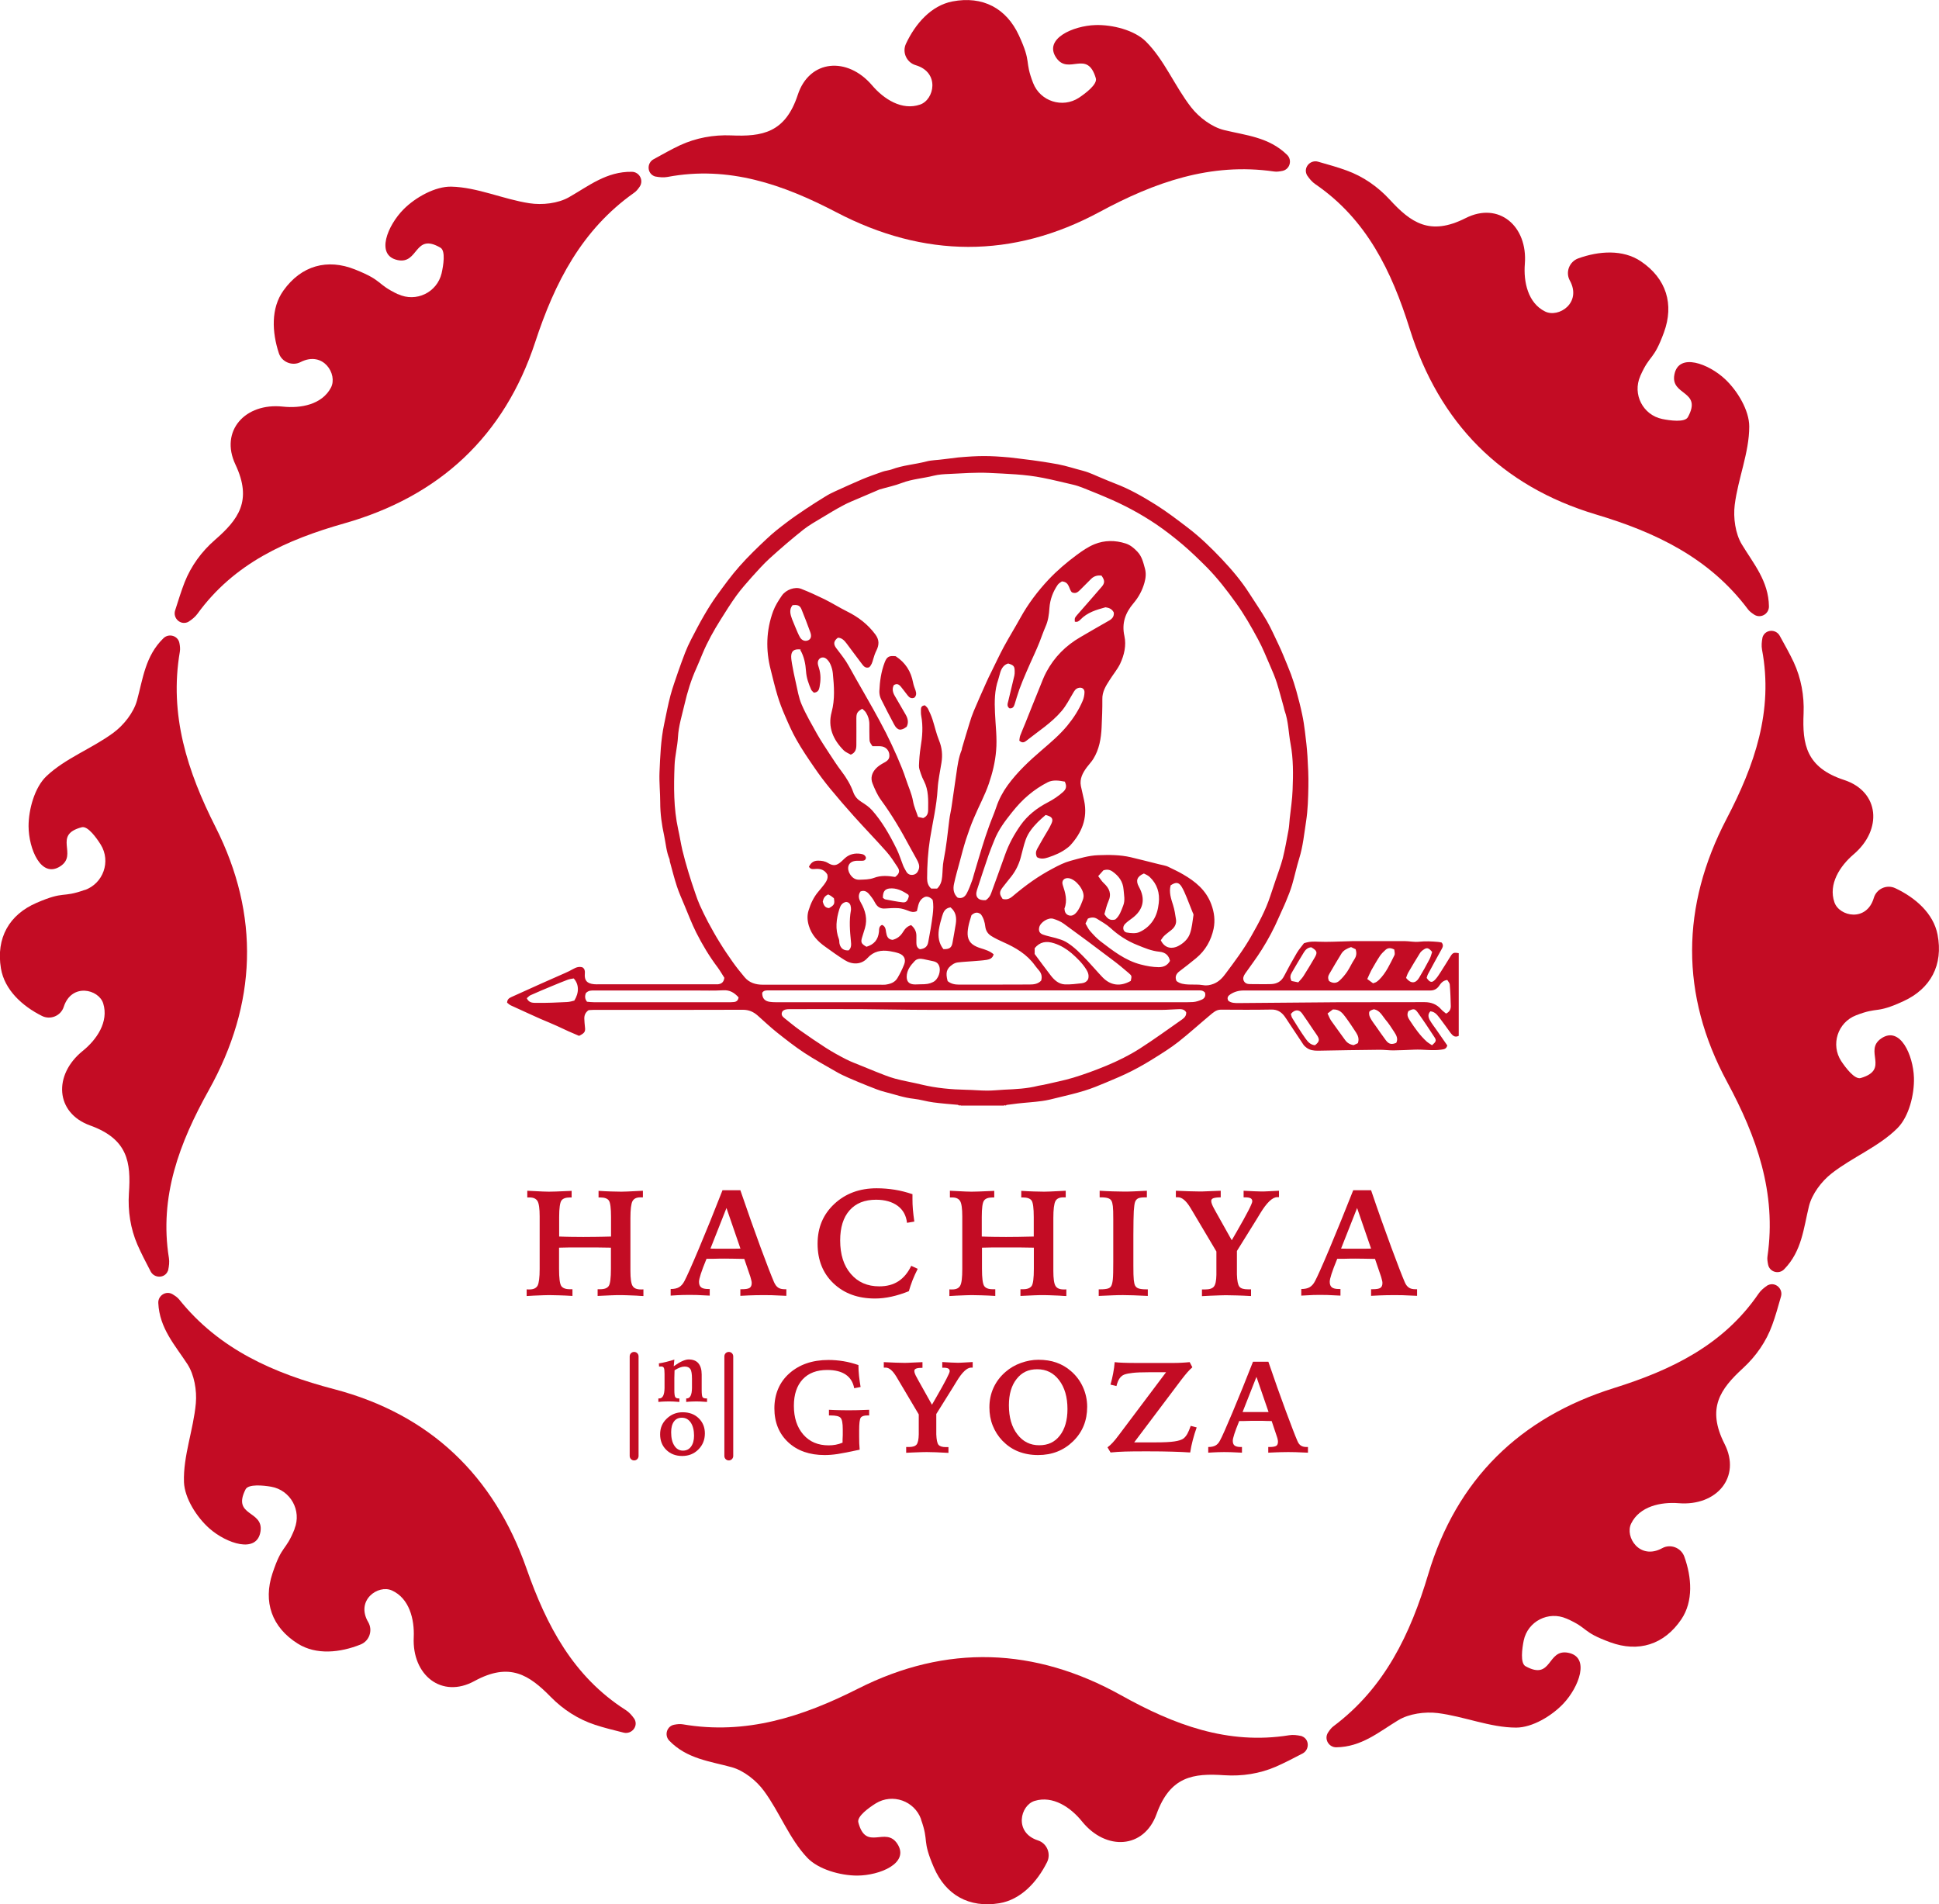 <?xml version="1.0" encoding="UTF-8"?>
<svg id="_レイヤー_2" data-name="レイヤー 2" xmlns="http://www.w3.org/2000/svg" viewBox="0 0 188.02 184.65">
  <defs>
    <style>
      .cls-1 {
        fill: #c30c24;
        stroke-width: 0px;
      }
    </style>
  </defs>
  <g id="_レイヤー_1-2" data-name="レイヤー 1">
    <g>
      <g>
        <path class="cls-1" d="M100.18,8.05c.69,1.78,2.85,2.47,4.44,1.43h0c.63-.42,1.81-1.3,1.64-1.89-.83-2.85-2.65-.25-3.84-1.99-1.25-1.83,1.62-3.1,3.8-3.17,1.65-.05,3.78.49,4.89,1.59,1.8,1.79,2.8,4.34,4.39,6.38.77.99,2.01,1.92,3.19,2.21,2.12.52,4.35.68,6.11,2.4.53.51.28,1.41-.44,1.56-.3.06-.56.1-.82.06-6.15-.89-11.59,1.05-16.91,3.92-8.45,4.56-17.04,4.47-25.52.04-5.17-2.7-10.45-4.55-16.39-3.43-.37.07-.78.03-1.15-.04-.04,0-.07-.02-.11-.03-.72-.28-.76-1.28-.08-1.65.93-.51,1.74-.97,2.55-1.35,1.55-.72,3.26-1.03,4.96-.96,3.01.13,5.26-.24,6.47-3.94,1.13-3.43,4.81-3.72,7.2-.92,1.14,1.34,2.9,2.48,4.66,1.87,1.38-.47,1.94-3.12-.43-3.82-.88-.26-1.33-1.25-.94-2.08.91-1.94,2.44-3.7,4.5-4.1,2.95-.57,5.24.67,6.45,3.29,1.27,2.75.51,2.38,1.38,4.62Z"/>
        <path class="cls-1" d="M159.05,36.48c-.77,1.75.26,3.76,2.13,4.15h0c.74.15,2.2.36,2.49-.18,1.43-2.6-1.7-2.06-1.31-4.12.41-2.18,3.34-1.05,4.93.45,1.2,1.13,2.33,3.02,2.33,4.58,0,2.53-1.09,5.05-1.41,7.61-.15,1.24.06,2.78.69,3.82,1.13,1.87,2.6,3.56,2.63,6.02,0,.73-.8,1.19-1.42.8-.26-.17-.47-.33-.62-.53-3.73-4.98-8.94-7.46-14.73-9.19-9.2-2.75-15.21-8.88-18.07-18.02-1.74-5.56-4.17-10.61-9.16-14.02-.31-.21-.57-.53-.78-.84-.02-.03-.04-.06-.05-.1-.31-.7.37-1.44,1.11-1.23,1.02.29,1.92.54,2.76.85,1.61.58,3.03,1.57,4.19,2.83,2.04,2.22,3.89,3.55,7.36,1.79,3.22-1.63,6.03.78,5.74,4.44-.14,1.75.3,3.8,1.97,4.62,1.31.64,3.58-.84,2.39-3.01-.44-.8-.05-1.82.81-2.14,2.02-.73,4.34-.89,6.08.28,2.49,1.68,3.23,4.18,2.24,6.89-1.04,2.84-1.33,2.04-2.3,4.24Z"/>
        <path class="cls-1" d="M89.32,176.43c-.64-1.8-2.78-2.55-4.4-1.55h0c-.64.4-1.84,1.25-1.69,1.84.75,2.87,2.65.32,3.79,2.09,1.2,1.86-1.7,3.06-3.89,3.07-1.65,0-3.77-.6-4.84-1.72-1.75-1.84-2.68-4.41-4.21-6.49-.74-1.01-1.95-1.97-3.13-2.3-2.11-.58-4.33-.8-6.05-2.57-.51-.53-.24-1.42.48-1.55.3-.06.57-.08.82-.04,6.13,1.05,11.62-.73,17.01-3.46,8.57-4.33,17.15-4.01,25.51.65,5.09,2.84,10.32,4.83,16.29,3.87.37-.06.78-.01,1.15.07.04,0,.07.02.11.04.71.29.72,1.3.04,1.66-.94.49-1.77.92-2.59,1.28-1.57.68-3.28.94-4.99.83-3.01-.21-5.26.1-6.58,3.76-1.22,3.39-4.91,3.58-7.22.73-1.1-1.37-2.83-2.55-4.61-2-1.39.43-2.02,3.07.33,3.83.87.28,1.29,1.29.88,2.11-.96,1.92-2.53,3.63-4.61,3.98-2.96.49-5.22-.81-6.36-3.46-1.2-2.78-.44-2.4-1.25-4.66Z"/>
        <path class="cls-1" d="M28.56,148.25c.71-1.77-.39-3.75-2.27-4.08h0c-.75-.13-2.21-.28-2.48.26-1.34,2.65,1.77,2,1.45,4.08-.34,2.19-3.3,1.16-4.94-.28-1.24-1.09-2.42-2.95-2.48-4.5-.09-2.53.92-5.08,1.15-7.65.11-1.25-.15-2.77-.82-3.8-1.19-1.83-2.71-3.47-2.82-5.93-.03-.73.76-1.22,1.39-.84.26.16.48.31.64.51,3.89,4.85,9.18,7.16,15.02,8.69,9.29,2.44,15.49,8.38,18.66,17.41,1.93,5.5,4.52,10.46,9.62,13.71.32.2.59.51.81.82.02.03.04.06.06.1.34.69-.32,1.45-1.07,1.27-1.03-.26-1.94-.48-2.78-.76-1.62-.53-3.08-1.47-4.28-2.69-2.11-2.15-4-3.42-7.42-1.55-3.17,1.73-6.05-.58-5.88-4.24.08-1.76-.43-3.79-2.12-4.55-1.33-.6-3.55.95-2.29,3.08.46.79.11,1.82-.74,2.16-1.99.8-4.31,1.04-6.09-.08-2.54-1.59-3.37-4.07-2.46-6.81.95-2.87,1.26-2.08,2.15-4.32Z"/>
        <path class="cls-1" d="M179.97,98.46c-1.78.69-2.47,2.85-1.43,4.44h0c.42.63,1.3,1.81,1.89,1.64,2.85-.83.25-2.65,1.99-3.84,1.83-1.25,3.1,1.62,3.17,3.8.05,1.65-.49,3.78-1.59,4.89-1.79,1.8-4.34,2.8-6.38,4.39-.99.77-1.92,2.01-2.21,3.19-.52,2.12-.68,4.35-2.4,6.11-.51.53-1.41.28-1.56-.44-.06-.3-.1-.56-.06-.82.89-6.15-1.05-11.59-3.92-16.91-4.56-8.45-4.47-17.04-.04-25.52,2.7-5.17,4.55-10.45,3.43-16.39-.07-.37-.03-.78.04-1.15,0-.04.02-.07.03-.11.28-.72,1.28-.76,1.65-.08.51.93.97,1.74,1.35,2.55.72,1.55,1.03,3.26.96,4.96-.13,3.01.24,5.26,3.94,6.47,3.43,1.13,3.72,4.81.92,7.2-1.34,1.14-2.48,2.9-1.87,4.66.47,1.38,3.12,1.94,3.82-.43.26-.88,1.25-1.33,2.08-.94,1.94.91,3.7,2.44,4.1,4.5.57,2.95-.67,5.24-3.29,6.45-2.75,1.27-2.38.51-4.62,1.38Z"/>
        <path class="cls-1" d="M151.9,156.96c-1.75-.77-3.76.26-4.15,2.13h0c-.15.74-.36,2.2.18,2.49,2.6,1.43,2.06-1.7,4.12-1.31,2.18.41,1.05,3.34-.45,4.93-1.13,1.2-3.02,2.33-4.58,2.33-2.53,0-5.05-1.09-7.61-1.41-1.24-.15-2.78.06-3.82.69-1.87,1.13-3.56,2.6-6.02,2.63-.73,0-1.19-.8-.8-1.42.17-.26.33-.47.53-.62,4.98-3.73,7.46-8.94,9.19-14.73,2.75-9.2,8.88-15.21,18.02-18.07,5.56-1.74,10.61-4.17,14.02-9.16.21-.31.53-.57.84-.78.03-.02.06-.04.1-.05.7-.31,1.44.37,1.23,1.11-.29,1.02-.54,1.92-.85,2.76-.58,1.61-1.57,3.03-2.83,4.19-2.22,2.04-3.55,3.89-1.79,7.36,1.63,3.22-.78,6.03-4.44,5.74-1.75-.14-3.8.3-4.62,1.97-.64,1.31.84,3.58,3.01,2.39.8-.44,1.82-.05,2.14.81.73,2.02.89,4.34-.28,6.08-1.68,2.49-4.18,3.23-6.89,2.24-2.84-1.04-2.04-1.33-4.24-2.3Z"/>
        <path class="cls-1" d="M8.22,86.31c1.8-.64,2.55-2.78,1.55-4.4h0c-.4-.64-1.25-1.84-1.84-1.69-2.87.75-.32,2.65-2.09,3.79-1.86,1.2-3.06-1.7-3.07-3.89,0-1.65.6-3.77,1.72-4.84,1.84-1.75,4.41-2.68,6.49-4.21,1.01-.74,1.97-1.95,2.3-3.13.58-2.11.8-4.33,2.57-6.05.53-.51,1.42-.24,1.55.48.06.3.08.57.04.82-1.05,6.13.73,11.62,3.46,17.01,4.33,8.57,4.01,17.15-.65,25.51-2.84,5.09-4.83,10.32-3.87,16.29.06.37.01.78-.07,1.15,0,.04-.02.07-.04.11-.29.71-1.3.72-1.66.04-.49-.94-.92-1.77-1.28-2.59-.68-1.57-.94-3.28-.83-4.99.21-3.01-.1-5.26-3.76-6.58-3.39-1.22-3.58-4.91-.73-7.22,1.37-1.1,2.55-2.83,2-4.61-.43-1.39-3.07-2.02-3.83.33-.28.87-1.29,1.29-2.11.88-1.92-.96-3.63-2.53-3.98-4.61-.49-2.96.81-5.22,3.46-6.36,2.78-1.2,2.4-.44,4.66-1.25Z"/>
        <path class="cls-1" d="M38.61,28.53c1.73.81,3.76-.16,4.21-2.02h0c.17-.74.41-2.19-.11-2.49-2.56-1.5-2.1,1.64-4.16,1.2-2.17-.47-.96-3.37.58-4.92,1.16-1.17,3.09-2.24,4.64-2.2,2.53.06,5.02,1.22,7.57,1.61,1.24.19,2.78.02,3.84-.59,1.9-1.08,3.63-2.5,6.09-2.46.73.01,1.17.83.76,1.44-.17.25-.34.46-.55.6-5.08,3.59-7.7,8.73-9.58,14.47-3,9.13-9.29,14.96-18.5,17.58-5.61,1.59-10.71,3.88-14.26,8.78-.22.3-.54.56-.86.76-.03.02-.06.04-.1.05-.71.29-1.43-.41-1.2-1.14.32-1.01.6-1.9.92-2.73.63-1.59,1.65-2.99,2.94-4.11,2.27-1.98,3.65-3.79,1.99-7.31-1.54-3.26.94-6.01,4.59-5.62,1.75.19,3.81-.2,4.67-1.84.68-1.29-.74-3.6-2.94-2.48-.81.42-1.83,0-2.11-.86-.67-2.04-.78-4.36.44-6.07,1.74-2.44,4.27-3.12,6.94-2.05,2.81,1.12,2.01,1.38,4.18,2.41Z"/>
      </g>
      <g>
        <g>
          <path class="cls-1" d="M51.13,115.47c.14,0,.34.01.6.03.73.04,1.23.06,1.49.06.33,0,.92-.02,1.77-.06.19,0,.34-.02.44-.02v.64h-.16c-.41,0-.69.1-.83.3s-.22.73-.22,1.6v1.89c.4.01.79.03,1.18.03s.78.01,1.16.01c.36,0,.76,0,1.21-.01.45,0,.94-.02,1.48-.03v-1.89c0-.87-.07-1.4-.21-1.6-.14-.2-.42-.3-.84-.3h-.16v-.64c.46.03.87.05,1.23.06.37.01.69.02.98.02.26,0,.76-.02,1.49-.06.26-.01.46-.02.6-.03v.64s-.06,0-.1,0c-.04,0-.08,0-.14,0-.38,0-.63.12-.77.37-.13.25-.2.79-.2,1.63,0,.14,0,.4,0,.77s0,.68,0,.91v1.51c0,.29,0,.64,0,1.07s0,.72,0,.87c0,.75.07,1.23.21,1.46s.4.34.79.34c.07,0,.12,0,.16,0,.04,0,.07,0,.1-.01v.65c-.16,0-.39-.02-.68-.04-.74-.03-1.23-.05-1.47-.05-.27,0-.6,0-.98.02-.38.01-.81.04-1.31.06v-.65s.09,0,.14,0,.1,0,.12,0c.41,0,.68-.11.82-.32.14-.21.21-.77.21-1.66v-2.05c-.48-.01-.93-.02-1.33-.02s-.81,0-1.2,0c-.68,0-1.19,0-1.53,0s-.67.01-.97.02v2.05c0,.89.07,1.44.21,1.66.14.21.42.32.83.32.02,0,.06,0,.12,0,.06,0,.11,0,.14,0v.65c-.49-.03-.93-.05-1.32-.06-.38-.01-.7-.02-.96-.02s-.74.02-1.47.05c-.29.01-.52.03-.69.04v-.65s.07,0,.11.01.1,0,.17,0c.38,0,.64-.12.78-.37.13-.25.2-.79.2-1.62,0-.14,0-.41,0-.79,0-.39,0-.7,0-.94v-1.52c0-.27,0-.6,0-1.01,0-.41,0-.69,0-.83,0-.76-.07-1.26-.21-1.49s-.39-.35-.76-.35c-.06,0-.11,0-.14,0-.04,0-.07,0-.09,0v-.64Z"/>
          <path class="cls-1" d="M70.05,115.42h1.74c.69,2.01,1.34,3.86,1.96,5.54.62,1.68,1.06,2.8,1.3,3.36.11.25.24.43.4.54s.37.16.64.16h.16v.64c-.6-.03-1.07-.05-1.39-.06-.32,0-.6-.01-.81-.01s-.48,0-.81.01c-.33,0-.82.03-1.45.06v-.64h.13c.38,0,.63-.04.77-.13.13-.09.2-.24.2-.46,0-.07,0-.14-.03-.24s-.05-.22-.1-.38l-.59-1.73c-.27,0-.63-.01-1.07-.02-.44,0-.72-.01-.83-.01-.2,0-.62,0-1.24.02-.22,0-.4,0-.52,0l-.03.07c-.47,1.14-.7,1.86-.7,2.16,0,.25.07.43.21.54.14.11.37.16.7.16h.13v.64c-.54-.03-.97-.05-1.26-.06-.3,0-.55-.01-.74-.01-.16,0-.37,0-.64.01-.26,0-.65.03-1.15.06v-.64c.34,0,.62-.06.82-.18.2-.12.38-.32.52-.6.2-.37.67-1.41,1.39-3.12.72-1.71,1.49-3.61,2.31-5.71ZM70.45,117.13l-1.56,3.95c.18,0,.37,0,.57.01.2,0,.47,0,.81,0,.39,0,.7,0,.92,0,.22,0,.42,0,.61-.01l-1.36-3.95Z"/>
          <path class="cls-1" d="M88.48,115.82s0,.12,0,.22,0,.18,0,.23c0,.32.01.66.04,1.01.03.36.08.75.14,1.18l-.71.12c-.08-.71-.38-1.26-.91-1.65s-1.23-.59-2.09-.59c-1.11,0-1.96.34-2.57,1.03s-.91,1.66-.91,2.92c0,1.36.34,2.44,1.03,3.24.69.81,1.61,1.21,2.76,1.21.73,0,1.34-.16,1.85-.49.51-.33.93-.83,1.25-1.5l.63.29c-.19.38-.36.74-.5,1.1-.14.36-.26.72-.36,1.07-.57.23-1.14.41-1.69.53-.55.12-1.08.18-1.59.18-1.66,0-3-.49-4.03-1.47s-1.54-2.26-1.54-3.84.54-2.85,1.62-3.86c1.08-1.01,2.45-1.52,4.11-1.52.6,0,1.18.05,1.75.14s1.15.24,1.74.44Z"/>
          <path class="cls-1" d="M92.11,115.47c.14,0,.34.01.6.03.73.04,1.23.06,1.49.06.33,0,.92-.02,1.77-.06.19,0,.34-.02.44-.02v.64h-.16c-.41,0-.69.1-.83.3-.15.2-.22.73-.22,1.6v1.89c.4.01.8.03,1.19.03s.78.01,1.16.01c.36,0,.76,0,1.21-.01s.94-.02,1.48-.03v-1.89c0-.87-.07-1.4-.21-1.6s-.42-.3-.84-.3h-.16v-.64c.46.03.87.05,1.24.06.36.01.69.02.98.02.26,0,.76-.02,1.49-.06.26-.01.46-.02.6-.03v.64s-.06,0-.1,0c-.04,0-.08,0-.14,0-.37,0-.63.12-.76.37-.13.25-.2.79-.2,1.63,0,.14,0,.4,0,.77s0,.68,0,.91v1.51c0,.29,0,.64,0,1.07s0,.72,0,.87c0,.75.07,1.23.21,1.46.14.23.4.34.79.34.07,0,.12,0,.16,0s.07,0,.1-.01v.65c-.16,0-.39-.02-.69-.04-.74-.03-1.23-.05-1.47-.05-.27,0-.6,0-.98.02-.38.01-.82.04-1.31.06v-.65s.08,0,.14,0c.06,0,.1,0,.12,0,.41,0,.68-.11.83-.32.14-.21.21-.77.21-1.66v-2.05c-.48-.01-.92-.02-1.33-.02-.41,0-.81,0-1.2,0-.68,0-1.19,0-1.53,0-.34,0-.67.01-.97.02v2.05c0,.89.07,1.44.21,1.66.14.21.41.32.82.32.02,0,.07,0,.12,0,.06,0,.11,0,.14,0v.65c-.5-.03-.93-.05-1.32-.06-.38-.01-.7-.02-.97-.02-.25,0-.74.02-1.47.05-.3.01-.53.03-.69.04v-.65s.07,0,.11.01.09,0,.17,0c.38,0,.64-.12.77-.37.14-.25.2-.79.2-1.62,0-.14,0-.41,0-.79,0-.39,0-.7,0-.94v-1.52c0-.27,0-.6,0-1.01,0-.41,0-.69,0-.83,0-.76-.07-1.26-.21-1.49-.14-.23-.39-.35-.76-.35-.06,0-.11,0-.14,0-.03,0-.06,0-.09,0v-.64Z"/>
          <path class="cls-1" d="M106.63,115.47c.47.03.89.05,1.28.06s.73.02,1.04.02.64,0,1.01-.02.79-.04,1.25-.06v.64h-.15c-.33,0-.56.03-.7.1-.14.07-.24.19-.3.36-.05.15-.09.44-.12.87-.02.43-.04,1.21-.04,2.34v2.94c0,.67.01,1.14.04,1.4s.07.45.14.57c.07.12.18.21.34.26s.39.08.7.08h.18v.64c-.52-.03-.98-.05-1.38-.06-.4-.01-.73-.02-1.01-.02-.25,0-.58,0-.98.02-.4.01-.86.04-1.39.06v-.64h.18c.32,0,.56-.03.72-.08s.26-.14.32-.26c.07-.13.12-.35.15-.65s.04-.85.04-1.65v-4.18c0-.59-.01-1-.04-1.24-.03-.24-.07-.41-.14-.53-.06-.11-.17-.2-.33-.25-.15-.05-.38-.08-.67-.08h-.14v-.64Z"/>
          <path class="cls-1" d="M114,115.47c.52.02.96.04,1.32.05s.68.02.97.02c.2,0,.46,0,.78-.02.31-.01.75-.03,1.3-.05v.64c-.32,0-.55.03-.7.08-.15.05-.22.14-.22.27,0,.17.1.43.29.77.05.1.09.17.12.22l1.58,2.82.48-.83c1.01-1.75,1.51-2.73,1.51-2.94,0-.14-.05-.24-.16-.3-.11-.06-.28-.09-.52-.09h-.16v-.64c.42.02.76.04,1.03.05.26.01.49.02.67.02.19,0,.42,0,.7-.02.27-.01.62-.03,1.03-.05v.62s-.04,0-.06,0-.06,0-.11,0c-.46,0-1.02.53-1.66,1.59-.14.24-.26.43-.34.56l-1.91,3.07v2.28c.02.61.1,1,.24,1.18.14.18.42.26.84.26.03,0,.08,0,.14,0s.12,0,.15,0v.65c-.52-.03-.99-.05-1.4-.06-.41-.01-.76-.02-1.05-.02-.26,0-.77.02-1.54.05-.32.01-.58.03-.77.04v-.65s.09,0,.16,0c.07,0,.12,0,.15,0,.42,0,.7-.09.85-.28.15-.19.23-.56.24-1.14v-2.26s-2.37-3.99-2.37-3.99c-.03-.06-.08-.14-.15-.25-.41-.68-.82-1.02-1.21-1.02-.05,0-.09,0-.12,0-.03,0-.06,0-.08,0v-.64Z"/>
          <path class="cls-1" d="M131.21,115.42h1.74c.68,2.01,1.34,3.86,1.96,5.54.62,1.68,1.06,2.8,1.3,3.36.1.25.24.43.4.54.16.11.37.16.64.16h.16v.64c-.6-.03-1.07-.05-1.39-.06s-.6-.01-.81-.01-.48,0-.81.01c-.33,0-.82.03-1.45.06v-.64h.13c.38,0,.63-.04.77-.13.13-.09.2-.24.2-.46,0-.07,0-.14-.03-.24s-.05-.22-.1-.38l-.59-1.73c-.27,0-.63-.01-1.07-.02s-.72-.01-.83-.01c-.2,0-.62,0-1.24.02-.22,0-.4,0-.52,0l-.03.07c-.47,1.14-.7,1.86-.7,2.16,0,.25.07.43.21.54s.37.16.7.16h.13v.64c-.54-.03-.97-.05-1.27-.06-.3,0-.55-.01-.74-.01-.16,0-.38,0-.64.01s-.65.03-1.15.06v-.64c.34,0,.62-.06.82-.18.2-.12.38-.32.52-.6.2-.37.67-1.41,1.39-3.12.72-1.71,1.49-3.61,2.32-5.71ZM131.6,117.13l-1.56,3.95c.18,0,.37,0,.57.01.2,0,.47,0,.81,0,.39,0,.69,0,.92,0,.22,0,.42,0,.61-.01l-1.36-3.95Z"/>
        </g>
        <g>
          <g>
            <path class="cls-1" d="M83.24,132.37c0,.36.02.72.06,1.07.04.36.09.71.15,1.06l-.62.12c-.11-.58-.38-1.02-.82-1.32-.44-.3-1.04-.45-1.8-.45-1.02,0-1.81.3-2.38.91-.56.61-.85,1.46-.85,2.56,0,1.17.31,2.1.92,2.8.61.7,1.43,1.04,2.45,1.04.23,0,.46-.02.68-.06.22-.04.45-.11.67-.2,0-.18,0-.43.02-.73,0-.3,0-.49,0-.57,0-.6-.07-.97-.22-1.12-.14-.15-.46-.22-.94-.22h-.18v-.55c.43.02.79.04,1.08.04.3,0,.56.01.81.01.26,0,.55,0,.86-.01s.69-.02,1.15-.04v.55h-.18c-.32,0-.54.07-.64.22-.1.15-.15.56-.15,1.23v.6c0,.23,0,.44.01.65s.02.42.04.62c-.97.21-1.68.35-2.14.42-.46.07-.88.1-1.25.1-1.47,0-2.65-.41-3.54-1.24-.89-.83-1.34-1.93-1.34-3.29s.48-2.53,1.45-3.39,2.23-1.3,3.79-1.3c.48,0,.97.04,1.46.12.49.08.97.21,1.44.37Z"/>
            <path class="cls-1" d="M85.69,132.09c.45.02.83.04,1.14.05.31.01.59.02.83.02.18,0,.4,0,.67-.02.27-.01.64-.03,1.12-.05v.55c-.28,0-.48.02-.6.07-.13.05-.19.12-.19.23,0,.15.08.37.25.66.04.08.08.15.1.19l1.36,2.43.41-.71c.87-1.51,1.31-2.36,1.31-2.54,0-.12-.05-.21-.14-.26-.09-.05-.24-.08-.44-.08h-.14v-.55c.36.02.66.04.88.05.23.01.42.02.58.02.16,0,.36,0,.6-.02.24-.01.53-.03.89-.05v.54s-.03,0-.06,0c-.02,0-.05,0-.09,0-.4,0-.88.45-1.43,1.37-.12.21-.22.37-.3.49l-1.65,2.64v1.97c.02.52.09.86.21,1.01.12.15.36.23.72.23.02,0,.07,0,.12,0,.06,0,.1,0,.13,0v.56c-.45-.02-.85-.04-1.21-.06-.35-.01-.65-.02-.9-.02-.22,0-.66.01-1.33.04-.28.01-.5.02-.66.03v-.56s.08,0,.14,0,.1,0,.13,0c.36,0,.61-.08.74-.24.13-.16.2-.49.21-.98v-1.94s-2.04-3.44-2.04-3.44c-.03-.05-.07-.12-.13-.22-.36-.59-.7-.88-1.04-.88-.05,0-.08,0-.11,0-.03,0-.05,0-.07,0v-.55Z"/>
            <path class="cls-1" d="M100.68,131.86c.65,0,1.24.09,1.75.27.51.18.99.45,1.42.83.5.43.89.95,1.16,1.55.27.6.41,1.24.41,1.91,0,1.34-.45,2.45-1.36,3.34-.91.89-2.04,1.34-3.4,1.34-.71,0-1.35-.12-1.93-.35s-1.08-.58-1.53-1.04c-.41-.43-.72-.92-.94-1.47-.22-.55-.32-1.14-.32-1.76,0-.69.13-1.32.4-1.91.27-.59.66-1.1,1.17-1.54.43-.37.92-.66,1.48-.86.56-.2,1.12-.31,1.7-.31ZM103.51,136.64c0-1.16-.27-2.09-.81-2.8-.54-.71-1.24-1.06-2.12-1.06s-1.5.31-2,.94c-.5.63-.75,1.48-.75,2.55,0,1.17.27,2.11.82,2.82.54.71,1.25,1.06,2.12,1.06s1.51-.31,2-.94.74-1.49.74-2.57Z"/>
            <path class="cls-1" d="M108.07,132.09c.25.03.54.05.86.06.32.01.72.02,1.2.02.19,0,.5,0,.92,0,.42,0,.75,0,.98,0,.16,0,.4,0,.74,0s.59,0,.78,0c.38,0,.71,0,1-.02.28-.01.55-.04.81-.06l.26.5c-.16.14-.31.29-.47.47-.16.18-.36.43-.6.74l-4.57,6.07c.24,0,.51,0,.8,0,.29,0,.72,0,1.3,0,.79,0,1.39-.03,1.79-.09.41-.06.7-.15.88-.28.14-.1.26-.25.38-.45.11-.2.22-.46.33-.78l.58.15c-.15.41-.27.82-.38,1.23-.11.41-.19.81-.25,1.2-.52-.04-1.11-.06-1.76-.08-.65-.02-1.42-.03-2.31-.03-.98,0-1.73,0-2.23.02s-.98.04-1.42.09l-.3-.5c.17-.12.33-.27.5-.45.16-.17.37-.42.61-.75l4.57-6.08c-.23,0-.53,0-.91,0s-.65,0-.8,0c-.66,0-1.16.02-1.51.06-.35.04-.63.09-.84.17-.18.07-.33.2-.45.37-.12.17-.22.42-.3.74l-.58-.14c.11-.36.19-.73.26-1.09.07-.36.12-.73.15-1.1Z"/>
            <path class="cls-1" d="M121.49,132.05h1.5c.59,1.73,1.15,3.32,1.69,4.77s.91,2.42,1.12,2.9c.09.22.2.37.34.46.14.09.32.14.55.14h.14v.55c-.52-.02-.92-.04-1.2-.05s-.51-.01-.7-.01-.41,0-.7.01-.7.02-1.25.05v-.55h.11c.32,0,.54-.04.66-.11.11-.07.17-.2.17-.39,0-.06,0-.13-.02-.2-.01-.08-.04-.19-.09-.33l-.5-1.49c-.23,0-.54,0-.92-.02-.38,0-.62,0-.71,0-.18,0-.53,0-1.07.02-.19,0-.34,0-.45,0l-.02.06c-.4.98-.6,1.6-.6,1.86,0,.21.06.37.18.46.12.09.32.14.6.14h.11v.55c-.47-.02-.83-.04-1.09-.05s-.47-.01-.64-.01c-.14,0-.32,0-.55.01s-.56.02-.99.05v-.55c.3,0,.53-.05.71-.15.18-.1.33-.27.45-.52.18-.32.57-1.21,1.19-2.68.62-1.47,1.28-3.11,1.99-4.92ZM121.83,133.53l-1.34,3.4c.16,0,.32,0,.5,0,.17,0,.41,0,.7,0,.34,0,.6,0,.79,0,.19,0,.36,0,.53,0l-1.17-3.4Z"/>
          </g>
          <g>
            <g>
              <path class="cls-1" d="M65.39,131.83l-.06.66c.32-.23.6-.4.83-.5s.43-.16.61-.16c.42,0,.74.12.95.37.21.25.32.61.32,1.09,0,.09,0,.3,0,.63,0,.33,0,.62,0,.86,0,.39.03.63.09.71.06.08.17.12.35.12h.08v.34c-.25-.02-.45-.03-.62-.04-.17,0-.31-.01-.41-.01-.11,0-.25,0-.42.01-.17,0-.36.02-.57.04v-.34h.05c.33,0,.5-.34.51-1.01v-.9c0-.46-.05-.78-.16-.94-.11-.16-.29-.24-.55-.24-.14,0-.29.03-.45.09s-.34.15-.53.27c-.01.24-.02.49-.02.75,0,.26,0,.54,0,.84v.33c0,.36.03.59.09.68s.17.13.34.13h.06v.34c-.23-.02-.42-.03-.59-.04-.17,0-.31-.01-.43-.01s-.26,0-.43.01c-.17,0-.36.02-.59.04v-.34h.09c.33,0,.5-.34.51-1.01,0-.08,0-.14,0-.19v-.83s0-.35,0-.35c0-.3-.02-.5-.07-.59-.05-.09-.13-.13-.26-.13-.02,0-.08,0-.16.01-.02,0-.03,0-.04,0l-.02-.31c.22-.03.46-.08.7-.14.25-.06.52-.14.82-.23Z"/>
              <path class="cls-1" d="M66.2,136.95c.63,0,1.15.19,1.55.58.4.39.6.88.6,1.47,0,.62-.21,1.14-.63,1.56-.42.42-.94.63-1.57.63s-1.14-.2-1.54-.59c-.4-.39-.6-.89-.6-1.51s.21-1.11.64-1.52c.43-.41.94-.62,1.54-.62ZM66.12,137.48c-.33,0-.59.12-.77.37-.18.25-.27.59-.27,1.04,0,.55.1.98.31,1.3.21.32.48.48.83.48s.6-.13.79-.39c.19-.26.29-.61.29-1.06,0-.53-.11-.96-.32-1.27s-.5-.47-.86-.47Z"/>
            </g>
            <path class="cls-1" d="M70.67,141.62c-.24,0-.43-.19-.43-.43v-9.66c0-.24.19-.43.43-.43s.43.19.43.43v9.66c0,.24-.19.43-.43.43Z"/>
            <path class="cls-1" d="M61.49,141.62c-.24,0-.43-.19-.43-.43v-9.66c0-.24.19-.43.43-.43s.43.19.43.43v9.66c0,.24-.19.43-.43.43Z"/>
          </g>
        </g>
      </g>
      <g>
        <path class="cls-1" d="M97.58,107.17c-.08.1-.14-.06-.22.04h-4.19c-.07-.08-.14.07-.27-.07-.76-.07-1.59-.13-2.41-.24-.63-.08-1.25-.28-1.89-.35-.95-.1-1.83-.42-2.75-.65-.58-.14-1.14-.38-1.7-.6-.63-.25-1.25-.51-1.87-.78-.41-.18-.82-.37-1.21-.6-1.04-.6-2.1-1.18-3.1-1.84-.91-.6-1.77-1.28-2.63-1.96-.65-.52-1.25-1.09-1.87-1.64-.41-.36-.85-.56-1.43-.56-4.82.02-9.64.01-14.46.01-.19,0-.37.02-.51.03-.32.23-.42.51-.41.83.01.26.03.53.06.79.06.46-.02.6-.57.87-.3-.13-.66-.28-1.02-.44-.38-.17-.75-.35-1.12-.52-.53-.24-1.07-.46-1.61-.69-.38-.17-.76-.34-1.13-.51-.58-.27-1.17-.53-1.75-.8-.14-.07-.26-.19-.35-.26.02-.35.22-.45.43-.55.96-.43,1.92-.87,2.88-1.3.77-.35,1.56-.68,2.33-1.03.26-.11.51-.24.76-.38.29-.16.58-.27.92-.16.21.15.24.34.22.59-.06.68.2.97.88,1.04.17.02.34.01.51.01,3.72,0,7.45,0,11.17,0,.11,0,.23,0,.34,0,.33-.04.57-.18.63-.63-.19-.29-.39-.65-.63-.98-.81-1.07-1.5-2.22-2.1-3.41-.43-.86-.77-1.76-1.14-2.64-.25-.61-.53-1.21-.73-1.83-.26-.79-.46-1.59-.68-2.39-.03-.09-.01-.19-.05-.28-.3-.72-.35-1.5-.51-2.26-.23-1.05-.38-2.11-.38-3.2,0-.98-.11-1.96-.07-2.94.07-1.56.12-3.12.45-4.67.2-.94.37-1.88.62-2.81.21-.78.49-1.54.75-2.31.21-.6.43-1.2.66-1.8.17-.43.36-.86.58-1.28.41-.79.81-1.57,1.26-2.34.39-.67.8-1.33,1.25-1.95.7-.96,1.39-1.92,2.18-2.81.84-.95,1.75-1.83,2.67-2.69.59-.56,1.23-1.06,1.88-1.55.61-.47,1.25-.9,1.89-1.33.63-.42,1.26-.82,1.9-1.21.3-.19.62-.35.95-.5.86-.39,1.71-.78,2.58-1.15.66-.28,1.34-.51,2.01-.75.28-.1.6-.12.88-.22,1.09-.41,2.25-.48,3.36-.77.52-.14,1.08-.13,1.62-.21.42-.06.91-.1,1.46-.18,2.07-.18,2.99-.18,5.01,0,.89.1.88.11,1.32.16,1.12.13,2.24.3,3.35.5.84.16,1.64.43,2.46.64.65.17,1.26.49,1.89.74.4.16.79.34,1.2.49,1.4.53,2.69,1.27,3.95,2.06,1.08.68,2.1,1.46,3.12,2.24,1.19.91,2.26,1.95,3.28,3.03.97,1.03,1.89,2.11,2.65,3.3.57.89,1.17,1.76,1.7,2.67.42.73.76,1.51,1.13,2.28.17.35.33.72.48,1.08.25.61.51,1.22.74,1.83.19.53.37,1.07.52,1.61.21.76.41,1.53.57,2.3.12.55.2,1.11.27,1.67.1.78.19,1.57.24,2.36.06.98.11,1.96.09,2.94-.02,1.13-.05,2.27-.22,3.38-.19,1.21-.3,2.43-.67,3.61-.26.84-.44,1.71-.69,2.56-.16.54-.37,1.07-.59,1.59-.21.52-.47,1.03-.69,1.55-.47,1.09-1.03,2.14-1.66,3.14-.5.8-1.07,1.55-1.61,2.32-.14.21-.25.43-.14.69.12.26.35.33.61.33.68,0,1.36.02,2.04,0,.56-.02,1-.25,1.27-.79.39-.76.8-1.5,1.23-2.23.22-.37.51-.69.69-.94.55-.19.97-.17,1.41-.15.92.04,1.85-.02,2.77-.04.21,0,.42-.02.62-.02,1.64,0,3.29,0,4.93,0,.49,0,.99.12,1.47.06.61-.07,1.2-.03,1.8.02.13.01.25.04.35.06.23.27.09.48-.03.7-.44.79-.87,1.58-1.3,2.38-.06.11-.08.25-.12.35.31.46.52.5.84.15.19-.21.35-.45.5-.69.34-.52.66-1.06.99-1.58.21-.33.32-.36.78-.28v8.02c-.38.19-.59-.03-.78-.27-.35-.47-.68-.96-1.04-1.42-.24-.3-.46-.65-.93-.69-.28.29-.2.6-.04.88.18.31.4.59.61.89.36.52.73,1.05,1.07,1.54-.1.37-.34.37-.6.41-.87.12-1.73-.04-2.6,0-.68.03-1.36.06-2.04.07-.43,0-.87-.06-1.3-.06-2,.02-4,.05-6,.09-.41,0-.79-.04-1.12-.3-.1-.08-.21-.17-.28-.27-.48-.72-.96-1.45-1.44-2.17-.14-.2-.26-.42-.41-.61-.31-.41-.7-.65-1.25-.64-1.64.03-3.28.02-4.92.01-.44,0-.74.28-1.04.53-1.03.86-2.02,1.76-3.07,2.59-.74.58-1.54,1.08-2.34,1.58-.73.46-1.48.89-2.25,1.28-.79.4-1.61.74-2.42,1.08-.69.29-1.39.58-2.11.8-.84.26-1.71.46-2.57.67-.51.13-1.03.26-1.55.33-.78.11-1.58.15-2.36.24-.36.04-.71.09-1.09.14ZM97.18,87.16c.36.11.67.04.98-.22.63-.53,1.28-1.05,1.96-1.52.63-.44,1.29-.84,1.97-1.2.54-.29,1.11-.58,1.7-.74.89-.24,1.77-.52,2.71-.55,1.06-.04,2.12-.04,3.15.2.92.21,1.83.46,2.74.68.15.04.3.06.44.1.16.04.33.08.48.16.47.23.95.45,1.41.72,1.19.69,2.22,1.52,2.73,2.89.3.8.39,1.58.23,2.38-.24,1.13-.79,2.11-1.7,2.86-.52.43-1.06.85-1.6,1.26-.32.24-.48.53-.3.95.33.27.74.32,1.16.34.47.02.95-.02,1.41.06.38.07.7,0,1.04-.13.5-.2.85-.57,1.15-.98.88-1.18,1.76-2.35,2.49-3.64.71-1.25,1.39-2.5,1.84-3.87.17-.52.35-1.03.52-1.55.24-.71.51-1.42.7-2.14.22-.89.38-1.8.55-2.71.07-.37.08-.75.12-1.12.1-.94.25-1.87.28-2.81.06-1.49.08-2.98-.2-4.46-.2-1.07-.2-2.18-.58-3.22-.04-.11-.05-.22-.08-.33-.22-.78-.42-1.56-.66-2.33-.18-.57-.42-1.13-.66-1.68-.38-.86-.72-1.74-1.17-2.56-.66-1.23-1.35-2.44-2.17-3.57-.86-1.2-1.76-2.36-2.79-3.41-.76-.76-1.53-1.51-2.35-2.21-.83-.7-1.7-1.38-2.6-1.99-1.52-1.02-3.13-1.88-4.82-2.59-.43-.18-.86-.37-1.3-.54-.63-.24-1.25-.54-1.91-.69-.97-.22-1.94-.47-2.92-.66-1.74-.35-3.49-.39-5.23-.48-1.28-.06-2.57.04-3.85.1-.51.02-1.03.05-1.51.17-1.02.26-2.08.32-3.08.7-.7.27-1.44.42-2.16.63-.09.03-.17.07-.26.11-.57.24-1.14.48-1.71.73-.53.23-1.08.44-1.59.72-.68.36-1.34.76-2,1.16-.63.38-1.28.74-1.85,1.19-1.12.89-2.21,1.83-3.27,2.79-.61.56-1.16,1.18-1.72,1.8-.51.58-1.03,1.16-1.48,1.78-.55.76-1.05,1.56-1.55,2.36-.66,1.05-1.27,2.14-1.75,3.29-.2.47-.38.94-.59,1.4-.52,1.14-.88,2.33-1.16,3.54-.24,1.04-.57,2.07-.63,3.15-.05.92-.3,1.83-.33,2.74-.08,2.07-.1,4.15.35,6.2.15.66.25,1.33.4,1.99.17.71.37,1.42.58,2.12.21.7.44,1.4.68,2.09.13.39.27.78.44,1.16.25.55.51,1.09.79,1.62.37.68.74,1.36,1.15,2.01.39.64.82,1.27,1.25,1.88.36.51.75.99,1.15,1.47.46.55,1.08.73,1.77.73,3.78,0,7.56,0,11.34,0,.17,0,.34.01.51,0,.48-.06.94-.2,1.2-.64.25-.42.47-.86.65-1.32.2-.5,0-.9-.5-1.08-.28-.1-.58-.16-.88-.21-.83-.14-1.57,0-2.17.66-.6.67-1.49.66-2.22.2-.64-.4-1.25-.84-1.86-1.28-.74-.52-1.34-1.15-1.61-2.05-.15-.51-.18-1-.02-1.5.2-.65.49-1.27.93-1.79.19-.23.39-.46.57-.7.21-.29.42-.59.31-.98-.24-.41-.6-.56-1.06-.54-.25,0-.54.11-.72-.21.18-.37.44-.59.88-.59.34,0,.66.04.97.23.53.32.85.26,1.32-.17.11-.1.22-.21.33-.31.44-.39.97-.5,1.53-.41.22.03.44.12.5.38-.03.22-.17.29-.36.29-.17,0-.34,0-.51,0-.95.03-1,.8-.68,1.3.21.33.49.56.93.54.47-.02.94-.01,1.4-.18.67-.26,1.37-.2,2.05-.09.41-.31.49-.58.23-.96-.34-.52-.68-1.05-1.09-1.51-1.03-1.16-2.11-2.27-3.14-3.42-.78-.87-1.54-1.75-2.29-2.66-.55-.67-1.07-1.36-1.56-2.08-.6-.87-1.19-1.74-1.71-2.66-.43-.75-.78-1.55-1.12-2.34-.28-.64-.53-1.29-.73-1.96-.25-.83-.45-1.67-.66-2.51-.49-1.91-.44-3.82.24-5.67.2-.54.52-1.04.85-1.52.4-.57,1.27-.88,1.86-.65.77.3,1.53.65,2.27,1.01.74.37,1.44.81,2.18,1.18,1.09.54,2.01,1.24,2.74,2.22.4.53.39,1.02.11,1.58-.13.26-.23.55-.31.84-.08.3-.17.58-.39.78-.38.13-.55-.13-.72-.35-.49-.64-.97-1.3-1.46-1.95-.22-.29-.46-.56-.85-.57-.41.31-.46.61-.17,1,.33.44.67.86.97,1.32.35.56.65,1.15.98,1.72.55.97,1.11,1.93,1.65,2.9.42.76.84,1.52,1.23,2.29.38.76.74,1.52,1.08,2.3.31.72.62,1.45.86,2.2.23.71.56,1.39.69,2.15.09.51.32,1,.48,1.5.22.05.38.08.5.11.4-.17.48-.47.48-.81.01-.94.05-1.89-.4-2.77-.12-.23-.23-.48-.31-.73-.08-.25-.19-.51-.18-.76.02-.6.07-1.21.16-1.8.17-1.01.25-2.02.06-3.04-.04-.2-.03-.41-.03-.62,0-.2.07-.38.39-.4.08.08.22.19.29.32.17.34.32.68.44,1.04.22.68.37,1.39.64,2.05.29.71.35,1.42.23,2.16-.13.84-.32,1.67-.37,2.52-.09,1.65-.48,3.24-.74,4.86-.2,1.27-.28,2.55-.28,3.83,0,.36.08.71.4.99h.57c.35-.34.45-.74.49-1.16.05-.53.04-1.06.14-1.58.26-1.3.39-2.61.55-3.92.05-.43.16-.85.22-1.28.16-1.08.31-2.16.47-3.24.11-.77.21-1.53.51-2.26.02-.05.02-.11.03-.17.24-.81.48-1.63.73-2.43.12-.4.25-.79.41-1.17.39-.92.79-1.83,1.2-2.74.16-.36.33-.72.51-1.07.4-.81.78-1.63,1.21-2.43.51-.94,1.08-1.86,1.6-2.8.75-1.36,1.68-2.59,2.74-3.72.83-.88,1.75-1.66,2.72-2.38.54-.4,1.12-.8,1.74-1.05.97-.39,1.99-.39,3-.07.47.15.82.45,1.15.8.44.46.57,1.05.73,1.63.13.47.08.93-.05,1.39-.21.74-.56,1.39-1.06,1.98-.78.92-1.16,1.92-.88,3.18.2.91-.02,1.85-.42,2.7-.27.55-.68,1.03-1.01,1.56-.37.57-.73,1.14-.71,1.87.01.9-.03,1.81-.07,2.72-.05,1.08-.23,2.14-.81,3.07-.18.29-.42.53-.62.8-.4.54-.72,1.12-.58,1.83.1.48.22.95.32,1.43.35,1.7-.24,3.11-1.37,4.34-.08.08-.17.15-.26.22-.56.44-1.2.71-1.87.93-.36.12-.73.18-1.08-.03-.14-.28-.12-.54.01-.78.21-.4.45-.78.67-1.18.25-.44.54-.86.74-1.33.19-.44.02-.65-.58-.8-.23.2-.5.43-.75.68-.49.5-.94,1.04-1.18,1.71-.21.58-.33,1.19-.5,1.79-.18.64-.47,1.23-.88,1.76-.29.37-.59.73-.88,1.11-.31.41-.3.64.01,1.07ZM75.87,98.08c-.16.28-.03.48.18.64.5.4.99.81,1.51,1.18.83.59,1.67,1.16,2.52,1.71.63.4,1.29.77,1.96,1.11.48.25,1,.43,1.5.64.43.18.87.36,1.3.53.65.25,1.29.53,1.96.71.85.23,1.73.37,2.58.58,1.42.34,2.86.47,4.32.5.68.01,1.36.08,2.03.08.55,0,1.09-.06,1.64-.09,1.11-.05,2.22-.1,3.31-.38.16-.04.33-.05.5-.09.97-.23,1.96-.41,2.91-.7,1.08-.33,2.14-.72,3.18-1.15,1.13-.47,2.23-1.01,3.26-1.67,1.39-.89,2.73-1.87,4.09-2.82.24-.17.43-.37.4-.7-.22-.36-.58-.3-.91-.29-.47.01-.94.06-1.41.06-7.5,0-15,0-22.5,0-2.25,0-4.49-.05-6.74-.07-2.3-.01-4.61,0-6.91,0-.25,0-.49.02-.68.21ZM92.86,87.05c.48.13.73-.13.89-.43.21-.39.36-.82.52-1.25.08-.21.12-.44.19-.65.26-.87.51-1.73.78-2.6.21-.67.42-1.33.66-1.98.22-.62.49-1.22.7-1.85.26-.78.64-1.49,1.11-2.14.94-1.29,2.1-2.37,3.3-3.4.87-.75,1.75-1.49,2.49-2.39.6-.73,1.11-1.52,1.48-2.39.11-.26.17-.54.18-.82.02-.36-.27-.54-.62-.43-.26.08-.37.29-.5.51-.34.58-.66,1.2-1.09,1.71-.98,1.16-2.27,1.97-3.45,2.91-.19.15-.4.22-.66-.03.02-.14.03-.33.09-.49.15-.41.33-.8.49-1.2.24-.59.47-1.19.71-1.78.23-.58.46-1.15.7-1.73.2-.49.38-.99.63-1.45.77-1.45,1.89-2.57,3.31-3.39.93-.54,1.85-1.08,2.79-1.61.31-.18.48-.41.44-.77-.16-.34-.45-.46-.8-.51-.88.24-1.76.49-2.44,1.2-.14.14-.31.27-.54.19-.02-.38,0-.37.23-.65.8-.91,1.59-1.81,2.38-2.73.32-.37.3-.63-.02-1.08-.37-.05-.72.03-1.01.32-.36.36-.72.72-1.08,1.08-.21.21-.43.38-.78.22-.32-.31-.21-1-.97-1.06-.09.07-.29.17-.4.32-.47.68-.75,1.43-.81,2.26-.04.62-.12,1.23-.38,1.81-.22.5-.39,1.02-.59,1.52-.15.38-.32.76-.49,1.14-.26.58-.53,1.16-.78,1.75-.24.55-.47,1.11-.68,1.68-.17.48-.31.97-.46,1.45-.07.23-.19.41-.49.38-.28-.19-.19-.45-.12-.71.2-.82.4-1.65.59-2.47.03-.13.03-.26.03-.39,0-.51-.08-.61-.63-.78-.42.12-.63.45-.76.84-.08.23-.12.48-.2.71-.37,1.06-.37,2.15-.32,3.24.05,1.22.22,2.43.11,3.66-.09,1.11-.35,2.16-.7,3.19-.39,1.15-.99,2.23-1.46,3.36-.29.67-.53,1.37-.76,2.06-.23.72-.42,1.45-.61,2.17-.19.71-.4,1.42-.55,2.13-.11.49-.06.98.35,1.35ZM77.64,62.98c-.64-.07-.91.14-.92.67,0,.24.04.49.08.73.11.59.22,1.19.36,1.77.17.73.28,1.5.58,2.18.42.98.97,1.91,1.49,2.85.37.65.79,1.28,1.2,1.91.38.58.76,1.17,1.18,1.72.47.62.87,1.28,1.13,2.01.15.42.41.7.77.93.38.24.77.5,1.06.83.46.52.87,1.09,1.24,1.68.42.67.79,1.37,1.14,2.08.25.51.41,1.05.62,1.58.08.21.2.4.31.6.15.26.39.36.67.31.29-.05.45-.26.54-.53.12-.36-.04-.67-.2-.97-.22-.41-.46-.82-.68-1.23-.83-1.56-1.73-3.09-2.78-4.52-.35-.48-.6-1.05-.82-1.6-.22-.54-.06-1.05.33-1.46.21-.22.49-.4.77-.55.4-.21.56-.4.53-.77-.02-.39-.29-.72-.68-.81-.13-.03-.26-.03-.39-.03-.2,0-.41,0-.57,0-.28-.41-.28-.41-.29-.78,0-.45-.02-.91-.01-1.36,0-.41-.12-.79-.33-1.12-.09-.15-.24-.26-.36-.37-.48.28-.57.43-.57.94,0,.85.01,1.7,0,2.55,0,.38-.06.76-.54.96-.22-.13-.5-.23-.69-.42-1.02-1.03-1.56-2.25-1.17-3.7.34-1.26.24-2.5.12-3.76-.03-.3-.11-.6-.23-.87-.09-.22-.25-.43-.43-.57-.35-.26-.8-.02-.8.42,0,.16.06.33.11.49.2.61.18,1.23.06,1.85-.05.26-.14.52-.55.55-.07-.08-.2-.17-.26-.29-.25-.57-.46-1.15-.5-1.78-.05-.71-.18-1.42-.55-2.06ZM116.83,96.24c-.21-.23-.46-.2-.7-.2-5.07,0-10.13,0-15.2,0-8.07,0-16.14,0-24.21,0-.72,0-1.44,0-2.15,0-.25,0-.5-.02-.66.23-.01.51.22.81.73.88.28.04.57.04.85.04,12.8,0,25.59,0,38.39,0,.6,0,1.21.01,1.81-.02.29-.02.59-.12.86-.24.26-.12.39-.35.29-.69ZM94.21,88.72c-.11.38-.25.77-.32,1.18-.11.63-.14,1.27.45,1.7.22.16.49.27.75.35.45.14.89.27,1.26.59-.09.38-.38.49-.67.54-.45.07-.9.09-1.35.13-.49.04-.98.06-1.46.12-.18.02-.37.1-.52.21-.57.39-.68.78-.46,1.6.31.26.69.34,1.09.34,1,0,2,0,3,0,1.28,0,2.57,0,3.85-.01.42,0,.83-.05,1.13-.38.11-.37.03-.69-.2-.97-.13-.16-.27-.31-.39-.48-.78-1.1-1.89-1.75-3.09-2.28-.39-.18-.79-.36-1.15-.59-.33-.2-.54-.51-.59-.92-.05-.43-.17-.85-.43-1.19-.3-.23-.57-.21-.9.08ZM119.1,97.04c.3.24.66.23,1.02.23,3.19-.03,6.38-.06,9.57-.08,2.82-.01,5.63,0,8.45-.01.64,0,1.18.21,1.6.69.14.16.33.29.48.42.35-.17.46-.43.46-.72-.02-.7-.04-1.39-.1-2.09-.01-.16-.16-.31-.24-.45-.43.05-.62.32-.8.58-.21.3-.5.45-.87.44-.17,0-.34,0-.51,0-4.33,0-8.65,0-12.98,0-1.53,0-3.06,0-4.59,0-.47,0-.9.12-1.28.37-.22.14-.37.33-.2.63ZM83.42,86.47c-.23.36-.15.7.05,1.05.45.78.66,1.6.4,2.49-.08.27-.16.54-.25.81-.18.55-.13.69.4.99.74-.22,1.13-.69,1.21-1.45.02-.26-.01-.54.3-.67.32.13.35.41.39.7.06.37.16.71.63.75.44-.11.77-.36,1.01-.76.18-.29.39-.55.79-.67.3.26.5.57.51,1,0,.25,0,.49,0,.74,0,.26.08.48.34.6.47-.05.73-.24.81-.7.17-.87.32-1.74.43-2.62.06-.5.1-1.01-.01-1.48-.25-.26-.5-.34-.73-.28-.67.29-.65.9-.79,1.38-.33.16-.59.07-.86-.04-.29-.11-.61-.22-.92-.24-.43-.03-.86,0-1.29.03-.48.04-.78-.16-1-.58-.15-.3-.36-.57-.58-.83-.2-.23-.47-.39-.82-.24ZM103.27,75.8c-.56-.11-1.15-.2-1.66.05-.67.34-1.3.76-1.87,1.24-.59.49-1.12,1.07-1.6,1.67-.68.85-1.34,1.72-1.74,2.76-.18.46-.37.9-.53,1.37-.39,1.14-.77,2.28-1.14,3.43-.21.66.13,1.03.86.97.26-.17.43-.4.53-.7.44-1.24.91-2.47,1.34-3.71.36-1.02.87-1.95,1.49-2.84.69-.98,1.61-1.69,2.65-2.23.54-.28,1.03-.61,1.48-1.01.29-.26.39-.54.18-.98ZM71.61,96.71c-.4-.44-.84-.72-1.48-.68-.9.05-1.81.02-2.72.02-3.25,0-6.5,0-9.74,0-.3,0-.61-.03-.87.27-.07.23-.13.5.12.82.21.02.47.05.73.05,4.31,0,8.61,0,12.92,0,.19,0,.38,0,.57-.02.25-.02.43-.12.48-.46ZM109.65,95.11c.09-.45.12-.47-.19-.74-.54-.47-1.09-.92-1.67-1.35-1.53-1.16-3.07-2.31-4.63-3.44-.3-.22-.66-.37-1.02-.48-.48-.16-1.26.33-1.37.83-.07.31.01.56.34.69.4.15.83.22,1.25.34.34.1.69.2.99.37.82.48,1.47,1.18,2.12,1.86.49.52.95,1.07,1.45,1.59.78.8,1.73.91,2.73.34ZM105.26,89.56c.15.25.26.52.44.72.31.35.63.7,1,.99,1.21.92,2.4,1.87,3.92,2.26.57.15,1.13.25,1.72.26.51,0,.87-.18,1.11-.61-.11-.52-.43-.83-1.02-.89-.77-.07-1.46-.37-2.15-.65-.96-.38-1.83-.94-2.6-1.65-.38-.35-.86-.61-1.3-.89-.27-.17-.57-.16-.89-.02-.06.12-.13.26-.23.47ZM100.32,92.5c.55.74,1.04,1.41,1.55,2.07.35.46.78.86,1.39.89.54.02,1.09-.05,1.63-.11.26-.03.51-.15.63-.42.09-.34,0-.62-.18-.91-.39-.62-.9-1.12-1.44-1.59-.49-.41-1.04-.75-1.66-.95-.81-.27-1.42-.13-1.91.47v.54ZM113.51,85.87c-.17.65.04,1.27.24,1.9.14.44.21.91.28,1.37.07.43-.11.77-.44,1.04-.23.19-.48.36-.7.57-.14.13-.23.31-.33.43.42.87,1.18.82,1.67.57.51-.26.96-.67,1.15-1.2.21-.57.25-1.21.35-1.82.01-.08-.05-.18-.09-.27-.19-.47-.37-.95-.56-1.41-.15-.36-.3-.73-.5-1.06-.28-.45-.56-.47-1.06-.14ZM110.91,84.71c-.67.29-.8.7-.47,1.29.66,1.19.43,2.24-.67,3.05-.23.17-.46.33-.66.53-.31.29-.23.79.16.85.4.07.87.11,1.21-.04.52-.23.98-.6,1.32-1.11.35-.52.49-1.09.56-1.69.12-1-.15-1.86-.88-2.55-.17-.16-.4-.25-.57-.34ZM55.63,94.88c-.2.04-.4.06-.59.13-.49.18-.98.39-1.47.59-.71.3-1.43.59-2.13.91-.14.06-.24.2-.36.29.23.51.67.44,1.02.45.96.01,1.92-.03,2.88-.08.26-.01.51-.09.71-.14.48-.77.46-1.59-.06-2.15ZM108.14,89.17c.42-.34.58-.85.77-1.34.21-.52.08-1.03.04-1.56-.06-.79-.47-1.33-1.08-1.76-.25-.17-.51-.23-.88-.11-.12.14-.29.33-.5.56.2.25.34.5.54.68.54.5.78,1.03.45,1.76-.18.4-.27.85-.39,1.25.26.38.5.66,1.04.52ZM89.22,95.45c.64,0,.9-.04,1.26-.22.51-.25.8-1.08.57-1.6-.11-.25-.3-.37-.56-.42-.31-.06-.62-.13-.94-.2-.31-.07-.63-.05-.85.18-.4.42-.77.88-.78,1.52,0,.43.18.68.61.74.22.03.45,0,.68,0ZM82.3,92.15c.28-.25.24-.58.21-.89-.1-.99-.18-1.99,0-2.98.02-.09,0-.19,0-.28-.03-.29-.14-.5-.46-.54-.39.08-.55.34-.66.7-.3.97-.42,1.94-.04,2.92.05.14.02.3.06.45.11.45.42.67.9.63ZM103.22,88.11c.01.26.08.49.33.62.25.12.49.06.68-.1.16-.14.3-.33.4-.52.14-.24.24-.51.34-.77.05-.12.09-.25.1-.37.07-.69-.75-1.71-1.44-1.81-.42-.06-.72.23-.58.65.25.76.48,1.51.16,2.31ZM92.18,87.99c-.56.07-.7.46-.82.84-.13.43-.25.87-.32,1.32-.1.69,0,1.34.44,1.89.57.02.8-.14.88-.61.11-.61.22-1.22.32-1.84.09-.6.02-1.16-.5-1.59ZM131.67,101.16c.15-.44,0-.75-.18-1.04-.34-.52-.68-1.04-1.05-1.53-.27-.36-.56-.73-1.2-.7-.11.09-.3.23-.51.39.13.27.21.5.35.7.44.63.91,1.25,1.35,1.87.2.28.46.44.83.5.12-.06.27-.13.41-.19ZM128.86,95.12c.34.24.7.26,1,0,.29-.26.55-.57.77-.89.26-.39.45-.83.71-1.22.19-.3.23-.58.11-.96-.14-.07-.3-.14-.44-.21-.39.14-.72.3-.92.61-.41.65-.79,1.32-1.18,1.98-.12.2-.18.41-.04.68ZM133.15,95.35c.15-.06.25-.08.32-.13.09-.06.18-.13.26-.21.68-.67,1.06-1.54,1.48-2.37.08-.15,0-.39-.01-.56-.34-.18-.61-.18-.85.03-.19.17-.38.36-.53.57-.3.45-.57.93-.84,1.4-.14.26-.25.54-.4.86.21.16.4.29.56.41ZM132.77,98.13c-.06.37.12.6.26.84.11.18.24.34.36.51.34.48.66.96,1.01,1.42.28.36.54.41.99.23.2-.39.02-.73-.19-1.05-.27-.41-.53-.83-.85-1.2-.32-.38-.53-.89-1.12-1.01-.09.03-.2.06-.3.11-.06.03-.11.1-.17.15ZM125.89,95.26c.2-.23.37-.4.5-.6.37-.58.73-1.18,1.08-1.78.31-.52.25-.69-.32-1.02-.33.02-.55.22-.71.48-.41.65-.79,1.32-1.18,1.98-.14.23-.2.49-.02.81.17.03.38.08.65.13ZM76.84,58.7c-.34.43-.2.88-.04,1.33.1.26.21.52.32.78.14.33.27.66.44.97.19.34.52.44.81.31.26-.12.35-.38.2-.79-.27-.74-.55-1.48-.85-2.21-.15-.38-.39-.47-.88-.4ZM127.53,101.34c.39-.3.45-.51.21-.9-.13-.21-.28-.4-.41-.6-.36-.53-.71-1.07-1.08-1.58-.29-.4-.73-.37-1.08.07.04.12.06.28.14.4.42.67.83,1.35,1.29,1.99.21.29.46.61.93.64ZM136.35,94.84c.45.57.92.54,1.25-.01.36-.6.7-1.2,1.02-1.82.12-.23.18-.48.25-.7-.34-.4-.5-.45-.83-.22-.14.09-.28.21-.36.35-.39.62-.76,1.25-1.13,1.88-.09.16-.14.34-.21.52ZM136.56,98.07c-.19.37,0,.66.17.92.47.72.97,1.43,1.61,2.01.16.14.36.25.52.36.39-.34.45-.46.23-.79-.52-.8-1.05-1.6-1.61-2.38-.29-.4-.42-.4-.93-.13ZM85.61,87.06c.09.06.16.15.25.16.55.1,1.11.22,1.67.28.34.04.49-.15.6-.6-.02-.05-.03-.12-.07-.15-.55-.37-1.14-.67-1.83-.59-.44.06-.62.32-.62.89ZM80.3,86.74c-.34.15-.46.39-.52.7.09.32.21.6.61.62.51-.29.57-.4.47-.96-.09-.07-.19-.15-.3-.23-.08-.05-.16-.09-.26-.14Z"/>
        <path class="cls-1" d="M86.87,63.65c.92.6,1.47,1.46,1.67,2.55.05.26.15.51.24.76.08.25.1.48-.11.69-.29.13-.5,0-.67-.23-.22-.28-.43-.57-.66-.85-.17-.2-.37-.32-.67-.13-.18.35-.11.7.1,1.05.35.6.7,1.21,1.05,1.81.22.38.3.77.1,1.17-.56.43-.9.38-1.22-.22-.43-.81-.86-1.63-1.27-2.46-.11-.23-.17-.51-.16-.77.04-.94.17-1.88.51-2.77.22-.58.43-.69,1.11-.61Z"/>
      </g>
    </g>
  </g>
</svg>